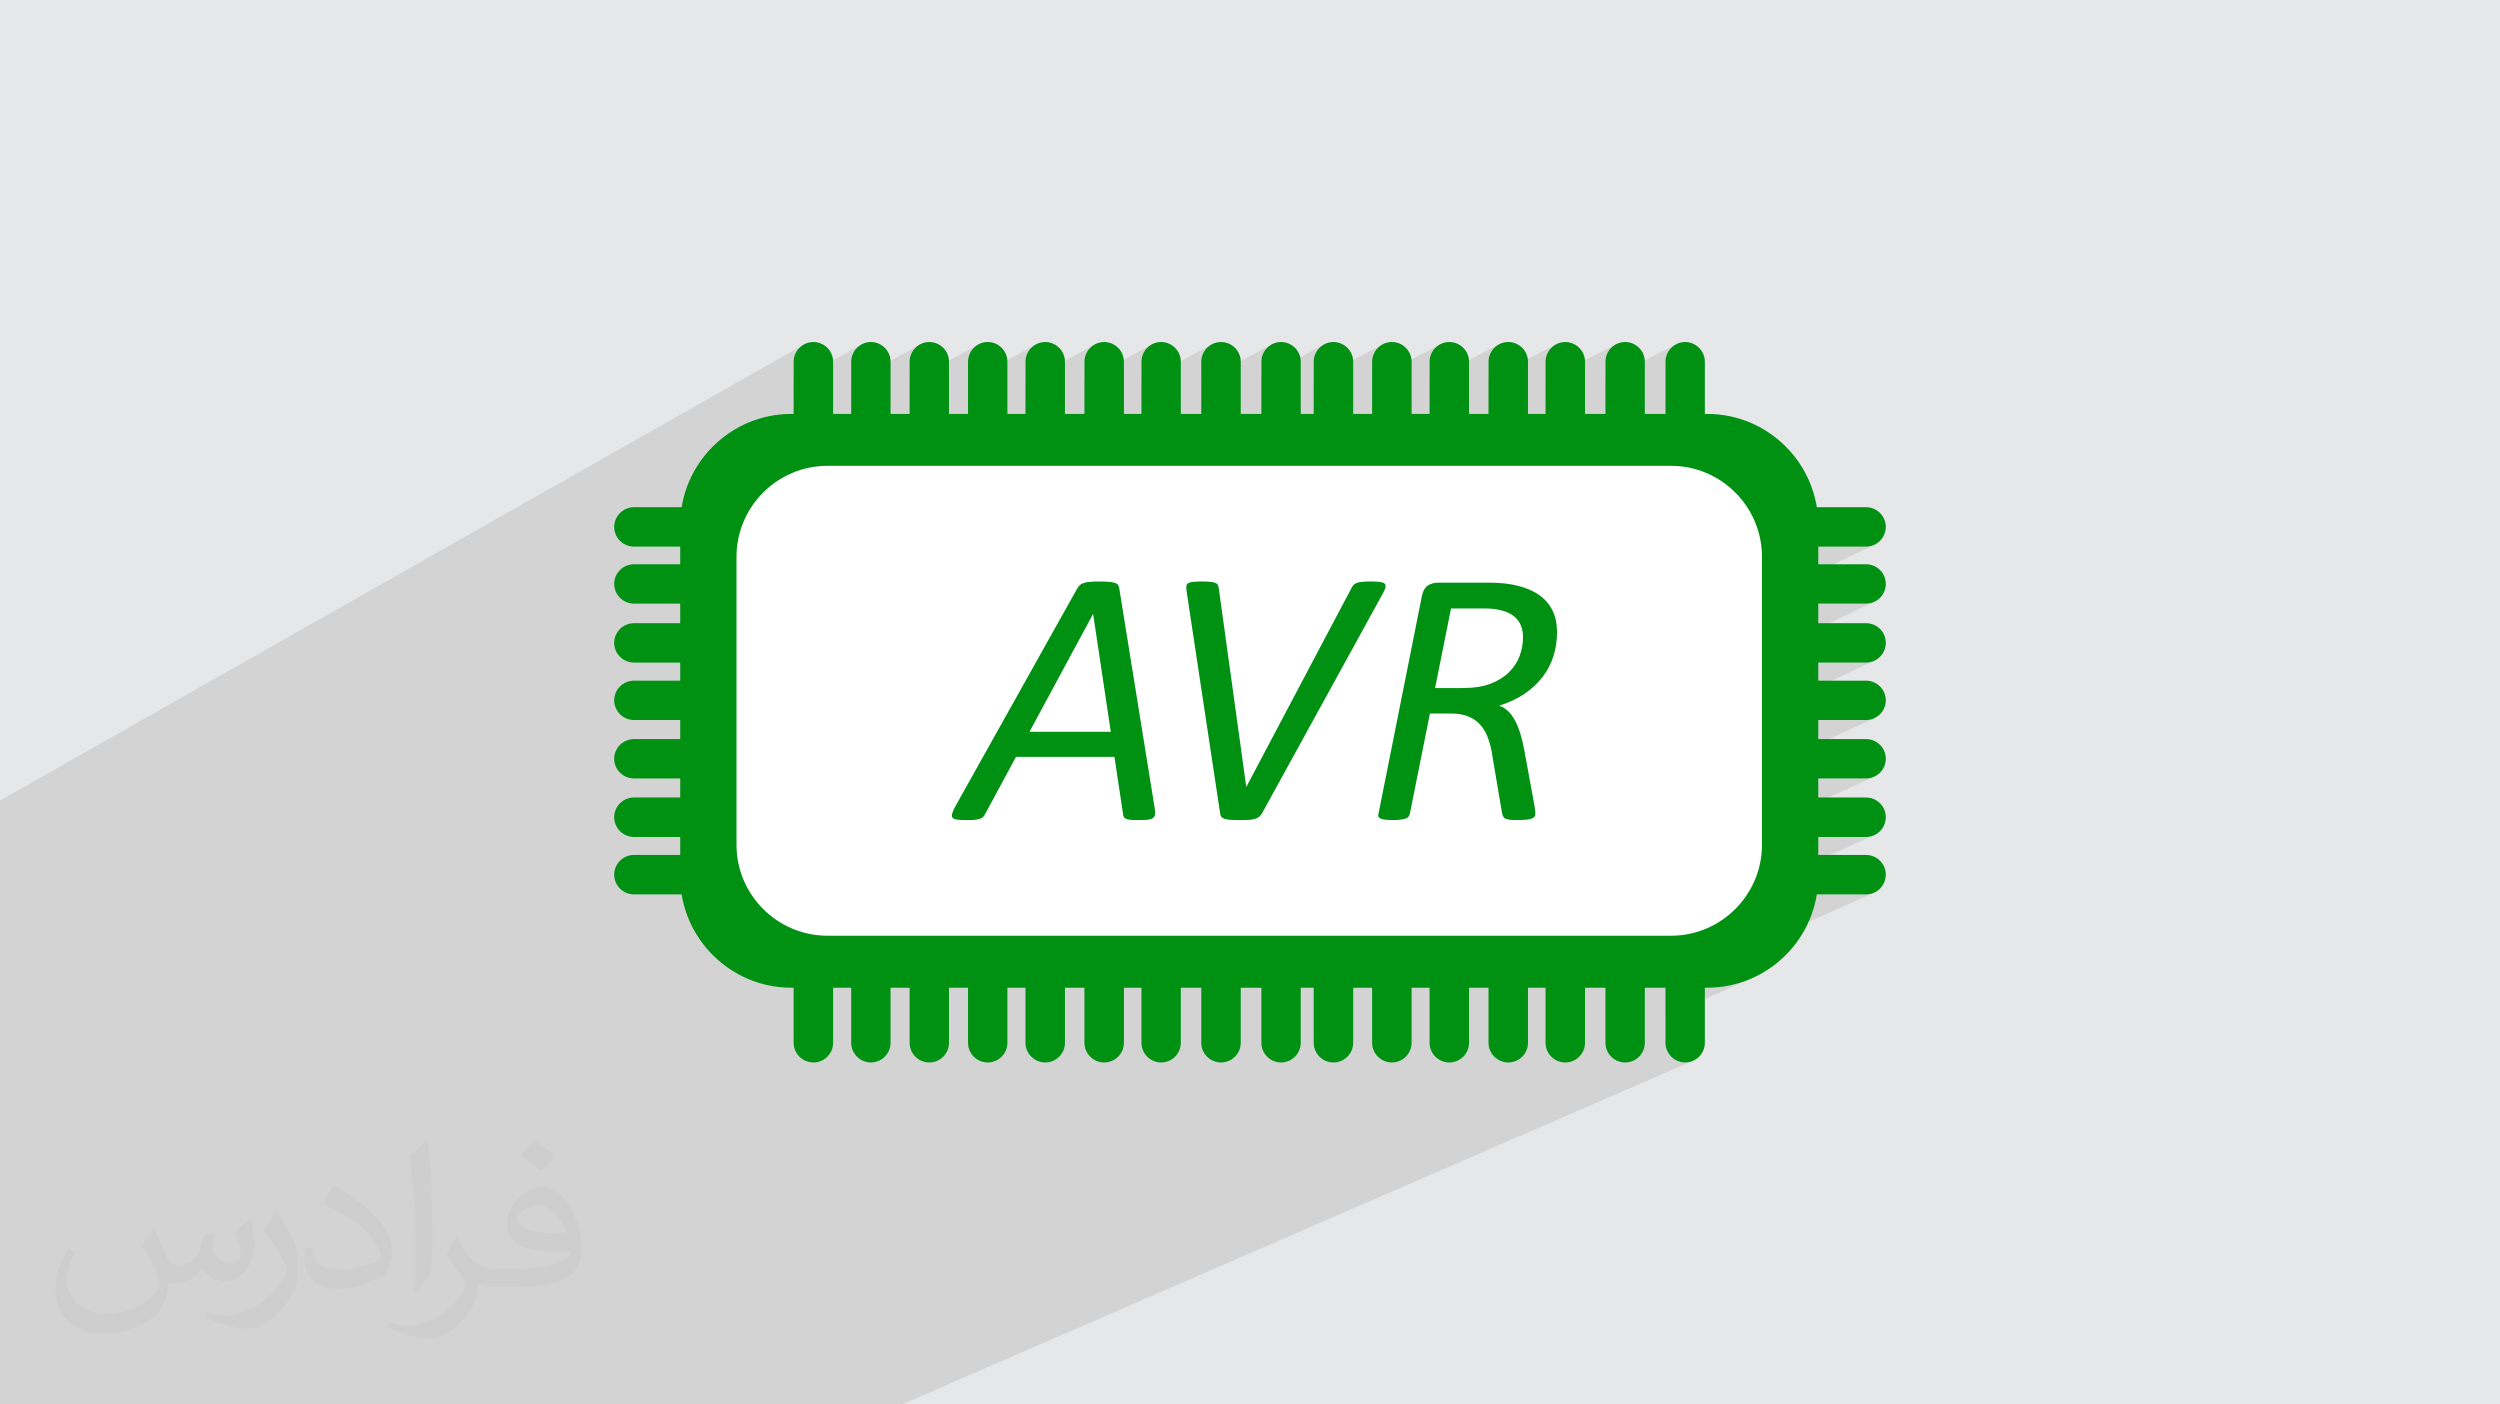 <?xml version="1.0" encoding="UTF-8"?>
<!DOCTYPE svg PUBLIC "-//W3C//DTD SVG 1.1//EN" "http://www.w3.org/Graphics/SVG/1.1/DTD/svg11.dtd">
<!-- Creator: CorelDRAW 2020 (64-Bit) -->
<svg xmlns="http://www.w3.org/2000/svg" xml:space="preserve" width="94.192mm" height="52.917mm" version="1.1" style="shape-rendering:geometricPrecision; text-rendering:geometricPrecision; image-rendering:optimizeQuality; fill-rule:evenodd; clip-rule:evenodd" viewBox="0 0 9404.92 5283.66" xmlns:xlink="http://www.w3.org/1999/xlink" xmlns:xodm="http://www.corel.com/coreldraw/odm/2003">
 <defs>
  <style type="text/css">
   <![CDATA[
    .str0 {stroke:#2B2A29;stroke-width:19.97;stroke-miterlimit:22.926}
    .fil4 {fill:#009113}
    .fil0 {fill:#E6E7E8}
    .fil3 {fill:white}
    .fil2 {fill:#373435;fill-opacity:0.031}
    .fil1 {fill:#2B2A29;fill-opacity:0.102}
   ]]>
  </style>
 </defs>
 <g id="Layer_x0020_1">
  <polygon class="fil0" points="-0,0 9404.92,0 9404.92,5283.66 -0,5283.66 "/>
  <path class="fil1" d="M3715.73 1286.66l0 0zm-337.59 3997l-192.41 0 -14 0 -15.98 0 -175.76 0 -14.3 0 -15.31 0 -0.03 0 -78.36 0 -87.9 0 -14.17 0 -24.6 0 -32.84 0 -13.61 0 -29.95 0 -21.44 0 -66.04 0 -8.92 0 -5.32 0 -17.05 0 -59.57 0 -23.86 0 -43.55 0 -39.22 0 -12.88 0 -1.46 0 -10.68 0 -10.5 0 -57.12 0 -11.14 0 -2.44 0 -12.84 0 -1 0 -75.87 0 -5.05 0 -12.69 0 -1.94 0 -16.51 0 -79.08 0 -0.48 0 -69.38 0 -14.48 0 -9.27 0 -27.22 0 -77.77 0 -0.17 0 -7.36 0 -6.2 0 -63.84 0 -14.57 0 -0.58 0 -3.9 0 -4.65 0 -92.27 0 -22.83 0 -67.19 0 -1.85 0 -12.79 0 -8.85 0 -83.3 0 -15.2 0 -10.95 0 -2.58 0 -60.29 0 -2.14 0 -12.8 0 -8.41 0 -9.03 0 -54.89 0 -52.35 0 -38.16 0 -24.72 0 -14.8 0 -10.2 0 -62.33 0 -24.51 0 -13.5 0 -5.3 0 -2.12 0 -1.69 0 -17.17 0 -25.01 0 -13.25 0 -7.87 0 -15.03 0 -3.33 0 -10.62 0 -11.42 0 -50.67 0 -33.79 0 -54.78 0 -21.17 0 -15.1 0 -9.7 0 -57.57 0 -18.71 0 -13.44 0 -0.89 0 -25.54 0 -3.27 0 -11.86 0 -14.01 0 -26.14 0 -4.75 0 -15.03 0 -8.71 0 -0.06 0 -56.19 0 -28.22 0 -58.46 0 -30.81 0 -15.11 0 -11.04 0 -24.34 0 -17.66 0 -7.92 0 -5.47 0 -16.31 0 -64.2 0 -14.04 0 -11.82 0 -6.37 0 -1.77 0 -27.09 0 -3.53 0 -2.51 0 -13.15 0 -0.04 0 -4.91 0 -25.59 0 -0.87 0 -74.31 0 -9.93 0 -6.18 0 -0.36 0 -1.51 0 -29.23 0 0 -14.73 0 -15.36 0 -6.22 0 -0.15 0 -0.34 0 -9.21 0 -0.02 0 -11.32 0 -3.45 0 -6.4 0 -10.43 0 -5.03 0 -0.31 0 -8.63 0 -16.63 0 -5.13 0 -0.03 0 -0.01 0 -4.79 0 -13.63 0 -41.39 0 -13.21 0 -37.7 0 -24.76 0 -34.73 0 -21.6 0 -56.74 0 -1.33 0 -6.59 0 -16.12 0 -6.82 0 -29.85 0 -6.98 0 -3.44 0 -2.98 0 -1.62 0 -15.95 0 -12.91 0 -12.78 0 -16.1 0 -12.35 0 -0.72 0 -5.34 0 -0.37 0 -1.45 0 -4.97 0 -2.13 0 -45.32 0 -12.02 0 -7.96 0 -21.54 0 -4.93 0 -2.4 0 -61.57 0 -10.79 0 -9.88 0 -1.04 0 -7.36 0 -1.96 0 -5.7 0 -8.15 0 -11.62 0 -10.49 0 -6.49 0 -5.35 0 -15.45 0 -4.88 0 -8.15 0 -0.21 0 -3.63 0 -5.5 0 -5.96 0 -1.52 0 -0.55 0 -7.23 0 -34.08 0 -2.87 0 -1.71 0 -39.83 0 -0.23 0 -7.39 0 -0.5 0 -1.43 0 -3.53 0 -4.71 0 -7.57 0 -13.71 0 -15.73 0 -1.92 0 -14.12 0 -6.89 0 -1.07 0 -11.18 0 -6.68 0 -1.66 0 -4.5 0 -1.69 0 -6.14 0 -3.42 0 -33.61 0 -7.38 0 -29.29 0 -7.87 0 -8.16 0 -7.49 0 -4.65 0 -32.49 0 -41.1 0 -2.75 0 -1.99 0 -3.29 0 -5.24 0 -4.48 0 -13.28 0 -23.97 0 -16.73 0 -31.28 0 -2.73 0 -5.43 0 -5.45 0 -12.4 0 -25.04 0 -48.19 0 -0.03 0 -4.03 0 -3.3 0 -1.06 0 -0.33 0 -23.13 0 -9.81 0 -30.58 0 -31.75 0 -3.71 0 -0.73 0 -4.01 0 -13.56 0 -20 0 -56.66 0 -4.31 0 -4.58 0 -1.33 0 -0.84 0 -1.93 0 -15.94 0 -19.9 0 -20.33 0 -27 0 -14.16 0 -0.1 0 -2.4 0 -1.36 0 -5 0 -8.61 0 -22.94 0 -45.32 0 -9.14 0 -12.69 0 -1.58 0 -1.86 0 -5.53 0 -7.04 0 -23.58 0 -16.43 0 -5.86 0 -32.35 0 -12.71 0 -0.21 0 -0.56 0 -4.35 0 -4.26 0 -9.96 0 -18.85 0 -69.16 0 -1.24 0 -1.57 0 -3.5 0 -33.29 0 -0.11 0 -63.81 0 -7.83 0 -38.52 0 -71.5 0 -38.62 3018.51 -1712.21 -11.02 9.07 -9.11 10.98 -6.87 12.57 -4.34 13.87 -1.52 14.86 0 79.09 249.29 -140.44 -10.97 9.07 -9.07 10.98 -6.86 12.57 -4.33 13.87 -1.52 14.86 0 79.91 252.51 -141.26 -10.98 9.07 -9.07 10.98 -6.86 12.57 -4.33 13.87 -1.52 14.86 0 78.94 252.52 -140.29 -10.97 9.07 -9.08 10.98 -6.86 12.57 -4.33 13.87 -1.52 14.86 0 76.05 249 -137.4 -11.02 9.07 -9.11 10.98 -6.87 12.57 -4.34 13.87 -1.52 14.86 0 78.14 254.52 -139.49 -10.98 9.07 -9.07 10.98 -6.86 12.57 -4.33 13.87 -1.52 14.86 0 73.25 259.84 -141.46 -12.58 6.86 -10.97 9.07 -9.08 10.98 -6.86 12.57 -4.33 13.87 -1.52 14.86 0 78.05 270.52 -146.26 -12.65 6.86 -11.02 9.07 -9.11 10.98 -6.87 12.57 -4.34 13.87 -1.52 14.86 0 77.49 271.35 -145.7 -12.58 6.86 -10.94 9.07 -9.03 10.98 -6.81 12.57 -4.3 13.87 -1.5 14.86 0 61.05 242.15 -129.25 -12.57 6.86 -10.98 9.07 -9.07 10.98 -6.86 12.57 -4.33 13.87 -1.52 14.86 0 72.45 265.27 -140.66 -12.65 6.86 -11.02 9.07 -9.11 10.98 -6.87 12.57 -4.34 13.87 -1.52 14.86 0 69.63 261.63 -137.84 -12.65 6.86 -11.02 9.07 -9.11 10.98 -6.87 12.57 -4.34 13.87 -1.52 14.86 0 71.67 267.27 -139.88 -12.65 6.86 -11.02 9.07 -9.1 10.98 -6.88 12.57 -4.34 13.87 -1.52 14.86 0 66.96 259.89 -135.17 -12.57 6.86 -10.97 9.07 -9.08 10.98 -6.86 12.57 -4.33 13.87 -1.52 14.86 0 71.57 270.55 -139.78 -12.58 6.86 -10.95 9.07 -9.03 10.98 -6.81 12.57 -4.3 13.87 -1.5 14.86 0 70.95 271.13 -139.16 -12.58 6.86 -10.97 9.07 -9.08 10.98 -6.86 12.57 -4.33 13.87 -1.52 14.86 0 237.86 1.52 14.85 4.33 13.87 6.86 12.57 9.08 10.97 10.97 9.07 12.58 6.86 13.86 4.33 14.86 1.52 14.85 -1.52 13.86 -4.33 -1180.29 592.02 -26.81 48.77 214.86 -107.55 4.34 -2.11 4.43 -1.8 4.51 -1.49 4.61 -1.16 4.71 -0.84 4.82 -0.5 4.92 -0.17 193.58 0 7.87 0.05 7.74 0.14 7.62 0.24 7.5 0.33 7.37 0.44 7.25 0.53 7.13 0.62 7 0.73 6.88 0.83 6.76 0.92 6.64 1.03 6.51 1.12 6.39 1.23 6.27 1.33 6.15 1.43 6.02 1.53 11.56 3.21 11.13 3.58 10.68 3.94 10.23 4.31 9.76 4.67 9.28 5.02 8.78 5.37 8.27 5.72 7.89 6.07 7.37 6.44 6.84 6.8 6.33 7.15 5.82 7.49 5.31 7.82 4.81 8.14 4.32 8.45 3.81 8.89 3.29 9.17 2.77 9.45 2.27 9.74 1.75 10.04 0.85 7.1 897.72 -438.96 -12.65 6.86 -11.02 9.08 -9.11 10.97 -6.87 12.58 -4.34 13.86 -1.52 14.86 1.52 14.86 4.34 13.86 6.87 12.58 9.11 10.97 11.02 9.08 12.65 6.86 13.97 4.33 15 1.52 237.46 0 14.85 -1.52 13.87 -4.33 -338.61 162.87 3.81 12.18 6.87 12.57 9.11 10.97 11.02 9.08 12.65 6.86 13.97 4.33 15 1.52 237.46 0 14.85 -1.52 13.87 -4.33 -339.86 161.4 0.72 7.01 4.34 13.87 6.87 12.57 9.11 10.97 11.02 9.07 12.65 6.86 13.97 4.33 15 1.52 237.46 0 14.85 -1.52 13.87 -4.33 -339.52 159.1 0.38 3.69 4.34 13.87 6.87 12.57 9.11 10.98 11.02 9.07 12.65 6.86 13.97 4.33 15 1.52 237.46 0 14.85 -1.52 13.87 -4.33 -340.08 157.27 0.94 9.16 4.34 13.87 6.87 12.57 9.11 10.97 11.02 9.07 12.65 6.86 13.97 4.33 15 1.52 237.46 0 14.85 -1.52 13.87 -4.33 -340.27 155.24 1.14 11.26 4.34 13.98 6.87 12.65 9.11 11.02 11.02 9.1 12.65 6.88 13.97 4.34 15 1.52 237.46 0 14.85 -1.52 13.87 -4.34 -340.1 153.04 0.96 9.5 4.34 13.96 6.87 12.65 9.11 11.02 11.02 9.11 12.65 6.87 13.97 4.34 15 1.52 237.46 0 14.85 -1.52 13.87 -4.34 -783.53 347.76 0 9.06 157.36 0 21.42 -0.55 21.14 -1.62 20.85 -2.67 20.51 -3.69 20.16 -4.68 19.78 -5.65 19.37 -6.59 18.94 -7.5 -319.53 140.74 0 99.43 1.52 14.85 4.33 13.87 6.86 12.57 9.08 10.97 10.97 9.07 12.58 6.86 13.86 4.33 14.86 1.52 14.85 -1.52 13.86 -4.33 -2976.16 1292.51 -13.93 0zm3716.18 -2648.98l0 0zm0 -216.13l0 0zm0 -221.74l0 0zm0 -214.56l0 0zm0 1308.08l0 0zm0 -435.87l0 0zm0 219.71l0 0zm-980.59 -1787.5l0 0zm225.79 0l0 0zm-2843.55 0l0 0zm1740.35 0l0 0zm-1082.68 0l0 0zm1734.71 0l0 0zm-435.89 0l0 0zm-436.31 0l0 0zm-422.6 0l0 0zm1080.66 0l0 0zm-854.9 0l0 0zm-451.18 0l0 0zm-1308.03 0l0 0zm872.17 0l0 0zm-656.07 0l0 0z"/>
  <path class="fil2" d="M578.49 4627.69c17.95,27.21 29.6,53.36 40.96,82.43 8.45,16.91 12.93,48.09 52.57,48.09 11.61,0 28.28,-3.42 43.06,-11.61 16.63,-8.73 29.32,-21.94 35.94,-42l15.85 -53.36 38.57 -19.02 2.64 2.64c-5.27,20.09 -6.59,39.36 -6.59,54.43 0,44.63 38.57,61.56 69.22,61.56 17.95,0 34.09,-8.73 34.09,-25.11 0,-21.13 -8.98,-57.06 -20.62,-89.29 17.95,-17.95 35.94,-35.94 56.53,-50.47l3.17 1.6c8.98,38.04 14,75.56 14,100.66 0,24.57 -10.83,51.79 -19.81,69.49 -18.49,34.87 -51.25,62.62 -90.87,62.62 -30.1,0 -63.65,-15.07 -86.66,-43.06l-1.32 0c-21.66,26.96 -55.22,51.25 -108.86,51.25l-16.63 0c-2.64,35.41 -10.29,60.49 -21.94,82.95 -31.95,62.34 -126.81,106.47 -216.1,106.47 -124.17,0 -186.51,-71.59 -186.51,-166.96 0,-58.91 19.27,-113.6 48.88,-152.42l24.29 10.04c-18.49,35.41 -30.91,68.68 -30.91,101.45 0,89.29 72.66,131.83 156.4,131.83 77.68,0 173.83,-49.41 191.28,-106.72 -6.59,-62.62 -30.1,-91.93 -66.04,-148.99 10.83,-19.02 24.83,-38.04 42.28,-58.38l3.17 0 0 0 0 0 -0.02 -0.09zm1432.13 -336.04c26.15,16.39 51.79,35.66 76.87,57.85 -14,19.81 -31.45,37.79 -53.11,53.64 -25.11,-20.34 -50.19,-37.79 -75.84,-56.27 17.42,-19.55 34.62,-38.29 52.04,-55.22l0 0 0 0 0 0 0 0 0 0 0.03 0zm13.47 244.11c-42.28,0 -76.87,27.75 -76.87,48.34 0,44.13 84.53,57.85 185.72,57.31 -12.68,-51.79 -57.06,-105.68 -108.86,-105.68l0.01 0.03zm-94.86 236.19c54.96,0 103.04,-1.6 139.74,-10.83 40.96,-10.29 75.56,-30.91 75.56,-45.17 0,-3.7 0,-8.19 -1.32,-11.89 -22.98,2.11 -49.41,2.11 -72.38,2.11 -74.49,0 -131.55,-16.91 -154.02,-58.66 -5.55,-11.61 -9.51,-24.57 -9.51,-39.36 0,-40.43 17.42,-79.79 48.09,-107 25.61,-22.45 53.89,-36.44 82.67,-36.44 52.04,0 93.51,41.75 122.57,107.54 15.85,35.94 26.68,77.4 26.68,129.72 0,34.87 -9.51,64.19 -31.17,85.85 -40.43,39.11 -114.92,53.89 -229.04,53.89l-51.79 0 0 0 -13.47 0c-28.28,0 -48.62,-5.02 -64.72,-17.42l-2.64 0c0.79,6.59 1.32,12.93 1.32,19.02 0,25.61 -8.45,58.38 -25.61,84.53 -50.72,75.3 -105.68,108.04 -153.24,108.04 -48.09,0 -107,-18.49 -160.11,-42.54l9.51 -18.49c17.17,7.13 40.96,11.89 73.7,11.89 85.85,0 198.66,-82.43 212.66,-163 -3.17,-6.59 -8.98,-15.32 -17.17,-24.57 -25.11,-29.85 -40.96,-54.68 -55.75,-80.83 12.68,-25.11 24.29,-45.17 35.13,-63.4l4.49 -0.53c36.72,74.77 69.99,117.55 144.23,117.55l11.61 0 0 0 53.89 0 0 0 0 0 0 0 0 0 0 0 0.09 0.01zm-371.98 79c6.34,-34.34 6.87,-72.91 6.87,-108.86l0 -53.36c0,-99.6 -12.68,-244.36 -22.98,-338.68 17.95,-19.27 43.06,-42 62.87,-57.31l5.81 1.6c13.47,118.62 16.63,256 16.63,383.06 0,33.3 -1.32,65.79 -4.49,89.55 -1.85,30.1 -19.27,52.83 -56.53,87.7l-8.19 -3.7zm-382.8 -157.19c1.85,46.77 24.83,83.49 105.15,83.49 49.93,0 92.19,-12.93 138.96,-35.13 8.45,-3.7 12.93,-8.73 12.93,-12.93 0,-29.32 -22.45,-68.15 -60.23,-103.55 -36.72,-33.3 -85.34,-62.62 -130.76,-82.18 -15.6,-6.59 -20.62,-13.47 -20.62,-20.09 0,-13.47 17.95,-41.75 32.77,-62.09l5.02 -0.53c52.04,27.21 110.17,67.64 153.24,112.53 39.11,41.47 63.4,83.49 63.4,129.19 0,33.81 -10.29,65.51 -26.96,95.11 -57.06,28.79 -117.83,50.72 -178.06,50.72 -73.17,0 -123.1,-34.34 -123.1,-114.92 0,-8.73 0,-22.19 3.17,-39.64l25.11 0 0 0 0 0 0 0 0 0 0 0 -0.02 0zm-132.37 -132.9l45.45 73.45c16.63,27.21 32.23,56.81 32.23,103.55l0 59.7c0,48.34 -30.91,100.13 -80.83,151.38 -39.11,34.62 -73.7,49.41 -105.68,49.41 -47.55,0 -101.98,-14.79 -164.85,-41.75l7.13 -18.49c19.81,5.27 42.79,9.77 71.06,9.77 90.36,-0.53 182.8,-66.57 225.08,-147.15 5.02,-9.26 6.87,-17.95 6.87,-24.04 0,-9.26 -5.02,-19.55 -8.98,-28.79 -22.98,-43.31 -48.62,-82.95 -76.87,-119.68 14.79,-23.25 29.6,-45.7 45.7,-67.9l3.7 0.53 0 0 0 0 0 0 0 0 0 0 -0.02 0.01z"/>
  <g id="_2931221140704">
   <polygon class="fil3 str0" points="2773.18,3455.29 3208.84,3654.58 5976.42,3611.58 6416.73,3607.18 6641.29,3479.49 6738.28,3349.96 6720.54,1898.8 6540.01,1678.64 6130.53,1617 2801.82,1705.06 2735.77,1841.55 2665.39,2136.46 "/>
   <g>
    <path class="fil4" d="M4942.12 3922.96l0 -237.86c0,-40.66 33.4,-74.06 74.05,-74.06l0 0c41.05,0 74.46,33.4 74.46,74.06l0 237.86c0,40.65 -33.4,74.04 -74.46,74.04l0 0c-40.65,0 -74.05,-33.4 -74.05,-74.04z"/>
    <path class="fil4" d="M5161.88 3922.96l0 -237.86c0,-40.66 33.41,-74.06 74.46,-74.06l0 0c40.66,0 74.06,33.4 74.06,74.06l0 237.86c0,40.65 -33.4,74.04 -74.06,74.04l0 0c-41.05,0 -74.46,-33.4 -74.46,-74.04z"/>
    <path class="fil4" d="M5378 3922.96l0 -237.86c0,-40.66 33.4,-74.06 74.48,-74.06l0 0c40.65,0 74.04,33.4 74.04,74.06l0 237.86c0,40.65 -33.41,74.04 -74.04,74.04l0 0c-41.08,0 -74.48,-33.4 -74.48,-74.04z"/>
    <path class="fil4" d="M5599.75 3922.96l0 -237.86c0,-40.66 33.41,-74.06 74.48,-74.06l0 0c40.65,0 74.04,33.4 74.04,74.06l0 237.86c0,40.65 -33.4,74.04 -74.04,74.04l0 0c-41.07,0 -74.48,-33.4 -74.48,-74.04z"/>
    <path class="fil4" d="M5814.31 3922.96l0 -237.86c0,-40.66 33.4,-74.06 74.06,-74.06l0 0c41.04,0 74.46,33.4 74.46,74.06l0 237.86c0,40.65 -33.41,74.04 -74.46,74.04l0 0c-40.66,0 -74.06,-33.4 -74.06,-74.04z"/>
    <path class="fil4" d="M6039.69 3922.96l0 -237.86c0,-40.66 33.01,-74.06 74.06,-74.06l0 0c40.65,0 74.04,33.4 74.04,74.06l0 237.86c0,40.65 -33.41,74.04 -74.04,74.04l0 0c-41.08,0 -74.06,-33.4 -74.06,-74.04z"/>
    <path class="fil4" d="M6265.47 3922.96l0 -237.86c0,-40.66 33.41,-74.06 74.06,-74.06l0 0c40.65,0 74.04,33.4 74.04,74.06l0 237.86c0,40.65 -33.41,74.04 -74.04,74.04l0 0c-40.65,0 -74.06,-33.4 -74.06,-74.04z"/>
    <path class="fil4" d="M3421.94 3922.96l0 -237.86c0,-40.66 33.4,-74.06 74.05,-74.06l0 0c41.05,0 74.06,33.4 74.06,74.06l0 237.86c0,40.65 -33.01,74.04 -74.06,74.04l0 0c-40.65,0 -74.05,-33.4 -74.05,-74.04z"/>
    <path class="fil4" d="M3641.7 3922.96l0 -237.86c0,-40.66 33.41,-74.06 74.04,-74.06l0 0c41.05,0 74.06,33.4 74.06,74.06l0 237.86c0,40.65 -33.01,74.04 -74.06,74.04l0 0c-40.65,0 -74.04,-33.4 -74.04,-74.04z"/>
    <path class="fil4" d="M3857.84 3922.96l0 -237.86c0,-40.66 33.41,-74.06 74.46,-74.06l0 0c40.66,0 74.06,33.4 74.06,74.06l0 237.86c0,40.65 -33.4,74.04 -74.06,74.04l0 0c-41.04,0 -74.46,-33.4 -74.46,-74.04z"/>
    <path class="fil4" d="M4079.6 3922.96l0 -237.86c0,-40.66 33.4,-74.06 74.05,-74.06l0 0c41.05,0 74.47,33.4 74.47,74.06l0 237.86c0,40.65 -33.41,74.04 -74.47,74.04l0 0c-40.65,0 -74.05,-33.4 -74.05,-74.04z"/>
    <path class="fil4" d="M4294.1 3922.96l0 -237.86c0,-40.66 33.41,-74.06 74.06,-74.06l0 0c40.65,0 74.04,33.4 74.04,74.06l0 237.86c0,40.65 -33.4,74.04 -74.04,74.04l0 0c-40.65,0 -74.06,-33.4 -74.06,-74.04z"/>
    <path class="fil4" d="M4519.11 3922.96l0 -237.86c0,-40.66 33.41,-74.06 74.46,-74.06l0 0c40.66,0 74.06,33.4 74.06,74.06l0 237.86c0,40.65 -33.4,74.04 -74.06,74.04l0 0c-41.04,0 -74.46,-33.4 -74.46,-74.04z"/>
    <path class="fil4" d="M4745.3 3922.96l0 -237.86c0,-40.66 33.01,-74.06 74.04,-74.06l0 0c40.65,0 74.06,33.4 74.06,74.06l0 237.86c0,40.65 -33.41,74.04 -74.06,74.04l0 0c-41.05,0 -74.04,-33.4 -74.04,-74.04z"/>
    <path class="fil4" d="M2985.65 3922.96l0 -237.86c0,-40.66 33.4,-74.06 74.48,-74.06l0 0c40.65,0 74.05,33.4 74.05,74.06l0 237.86c0,40.65 -33.4,74.04 -74.05,74.04l0 0c-41.05,0 -74.48,-33.4 -74.48,-74.04z"/>
    <path class="fil4" d="M3202.19 3922.96l0 -237.86c0,-40.66 33.4,-74.06 74.04,-74.06l0 0c40.65,0 74.05,33.4 74.05,74.06l0 237.86c0,40.65 -33.4,74.04 -74.05,74.04l0 0c-40.66,0 -74.04,-33.4 -74.04,-74.04z"/>
   </g>
   <path class="fil4" d="M2622.53 2928.5l-237.46 0c-41.08,0 -74.48,-33.4 -74.48,-74.04l0 0c0,-40.65 33.4,-74.06 74.48,-74.06l237.46 0c40.65,0 74.04,33.41 74.04,74.06l0 0c0,40.65 -33.4,74.04 -74.04,74.04z"/>
   <path class="fil4" d="M2622.53 2708.73l-237.46 0c-41.08,0 -74.48,-33.4 -74.48,-74.05l0 0c0,-40.66 33.4,-74.04 74.48,-74.04l237.46 0c40.65,0 74.04,33.4 74.04,74.04l0 0c0,40.65 -33.4,74.05 -74.04,74.05z"/>
   <path class="fil4" d="M2622.53 2492.59l-237.46 0c-41.08,0 -74.48,-33.4 -74.48,-74.04l0 0c0,-41.05 33.4,-74.05 74.48,-74.05l237.46 0c40.65,0 74.04,33 74.04,74.05l0 0c0,40.66 -33.4,74.04 -74.04,74.04z"/>
   <path class="fil4" d="M2622.53 2270.84l-237.46 0c-41.08,0 -74.48,-33.41 -74.48,-74.04l0 0c0,-41.05 33.4,-74.06 74.48,-74.06l237.46 0c40.65,0 74.04,33.01 74.04,74.06l0 0c0,40.65 -33.4,74.04 -74.04,74.04z"/>
   <path class="fil4" d="M2622.53 2056.31l-237.46 0c-41.08,0 -74.48,-33.41 -74.48,-74.06l0 0c0,-40.65 33.4,-74.06 74.48,-74.06l237.46 0c40.65,0 74.04,33.41 74.04,74.06l0 0c0,40.65 -33.4,74.06 -74.04,74.06z"/>
   <path class="fil4" d="M2622.53 3364.79l-237.46 0c-41.08,0 -74.48,-33.41 -74.48,-74.46l0 0c0,-40.66 33.4,-74.06 74.48,-74.06l237.46 0c40.65,0 74.04,33.4 74.04,74.06l0 0c0,41.04 -33.4,74.46 -74.04,74.46z"/>
   <path class="fil4" d="M2622.53 3148.64l-237.46 0c-41.08,0 -74.48,-33.41 -74.48,-74.48l0 0c0,-40.65 33.4,-74.04 74.48,-74.04l237.46 0c40.65,0 74.04,33.4 74.04,74.04l0 0c0,41.05 -33.4,74.48 -74.04,74.48z"/>
   <path class="fil4" d="M2976.37 1557.23l3446.46 0c229.81,0 417.37,187.58 417.37,417.37l0 1323.78c0,229.41 -187.56,417.37 -417.37,417.37l-3446.46 0c-229.41,0 -417.37,-187.96 -417.37,-417.37l0 -1323.78c0,-229.81 187.96,-417.37 417.37,-417.37zm136.43 195.2l3173.94 0c187.96,0 341.7,153.75 341.7,342.12l0 1083.87c0,187.96 -153.75,341.7 -341.7,341.7l-3173.94 0c-188.37,0 -342.12,-153.75 -342.12,-341.7l0 -1083.87c0,-188.37 153.75,-342.12 342.12,-342.12z"/>
   <path class="fil4" d="M4343.8 3039.19c1.62,10.04 2.02,18.11 1.2,24.54 -0.82,6.04 -3.23,10.47 -7.65,13.7 -4.41,3.23 -11.27,5.23 -20.13,6.43 -9.28,0.8 -21.74,1.2 -37.02,1.2 -10.05,0 -18.93,0 -26.56,-0.8 -7.25,-0.82 -12.48,-2.02 -16.51,-3.62 -4.04,-1.62 -6.86,-3.61 -8.47,-6.43 -2.01,-2.81 -3.23,-6.04 -3.61,-10.47l-32.59 -216.54 -370.29 0 -115.92 214.54c-2.01,4.83 -4.84,8.46 -7.64,11.27 -2.81,2.8 -7.25,5.63 -12.49,7.24 -5.23,2.02 -12.48,3.23 -20.52,4.04 -8.86,0.8 -19.31,0.8 -31.79,0.8 -13.7,0 -24.55,-0.39 -32.62,-1.62 -8.04,-1.19 -14.07,-3.23 -16.89,-6.43 -3.23,-3.23 -4.42,-8.04 -2.84,-14.07 1.62,-6.44 4.84,-14.5 9.66,-24.55l462.05 -825.9c3.61,-5.24 6.85,-9.28 10.47,-12.48 3.61,-3.23 8.46,-5.63 14.49,-7.25 6.06,-2.02 13.28,-3.23 22.94,-4.04 8.86,-0.82 20.13,-1.2 33.4,-1.2 15.29,0 27.38,0.4 36.63,1.2 9.66,0.82 16.9,2.02 22.54,4.04 6.03,1.62 10.04,4.41 12.48,7.64 2.01,3.62 3.61,7.65 4.41,12.48l133.23 826.29 -0.02 0 0.07 0zm-231.43 -729.32l-0.4 0 -239.07 443.13 305.89 0 -66.41 -443.13 -0.01 0zm635.11 750.21c-3.23,5.24 -6.86,9.66 -10.47,12.48 -3.62,3.23 -8.46,6.04 -14.5,7.65 -6.05,2.01 -13.27,3.23 -22.54,4.04 -9.28,0.8 -20.94,0.8 -34.6,0.8 -14.5,0 -26.56,0 -36.24,-0.8 -9.66,-0.82 -16.9,-2.02 -22.54,-4.04 -5.63,-1.62 -9.66,-4.42 -12.08,-7.65 -2.41,-3.61 -4.04,-8.04 -4.42,-12.88l-125.58 -831.51c-1.2,-8.46 -2.01,-15.71 -1.62,-21.34 0.4,-5.24 2.02,-9.66 6.04,-12.46 3.61,-2.44 10.04,-4.42 18.11,-5.24 7.64,-0.81 18.93,-1.61 33.01,-1.61 13.69,0 24.54,0.39 32.58,1.19 8.04,0.82 14.5,2.02 18.93,4.04 4.84,1.62 8.05,4.04 9.66,7.25 1.62,3.23 2.81,7.25 3.62,11.66l103.44 747.83 0.8 0 395.65 -748.21c2.41,-4.83 5.23,-8.46 8.04,-11.66 3.23,-2.81 7.25,-5.23 12.06,-6.85 5.24,-2.02 12.09,-3.23 20.53,-4.04 8.46,-0.82 19.7,-1.2 33,-1.2 14.52,0 25.37,0.82 33.83,2.02 8.46,0.82 13.7,3.23 17.3,6.43 2.8,3.23 4.03,8.04 2.41,14.09 -1.2,6.43 -4.84,14.08 -10.47,24.15l-454 825.9 -0.05 0 0.09 -0.04zm1110.05 -682.19c0,31.39 -4.41,61.58 -13.27,89.74 -8.86,28.59 -22.54,54.73 -40.66,78.47 -18.11,23.75 -40.65,45.07 -68.03,63.58 -27.35,18.51 -59.14,33.41 -95.4,45.07 24.16,8.47 43.87,26.98 58.76,55.15 15.29,27.78 26.56,64.38 35.03,110.29l36.22 196.81c1.61,8.86 3.22,16.9 4.03,24.54 1.2,7.25 1.62,14.08 1.62,20.13 0,4.02 -0.82,7.65 -3.23,10.87 -2.43,2.8 -6.05,5.23 -11.27,7.24 -4.83,1.62 -11.66,2.81 -20.52,4.04 -9.27,0.82 -20.13,1.2 -33.01,1.2 -11.66,0 -21.34,-0.4 -28.59,-1.2 -7.65,-1.2 -12.88,-2.83 -16.9,-4.84 -4.04,-2.41 -6.43,-5.23 -8.04,-8.86 -2.02,-3.22 -2.83,-8.04 -4.04,-14.07l-35.42 -208.89c-3.22,-24.17 -8.46,-46.29 -15.29,-66.02 -6.43,-19.71 -15.71,-36.62 -27.77,-51.12 -12.06,-14.5 -26.98,-25.76 -45.49,-33.82 -18.51,-8.05 -41.45,-12.07 -68,-12.07l-78.9 0 -76.06 379.53c-0.82,3.23 -2.44,6.05 -4.84,8.86 -2.01,2.81 -6.03,4.84 -10.86,6.85 -5.24,1.62 -11.27,2.81 -19.31,4.04 -7.65,1.2 -17.32,1.62 -28.99,1.62 -10.05,0 -19.31,-0.4 -26.96,-1.2 -7.24,-1.2 -13.27,-2.43 -17.71,-4.04 -4.04,-1.61 -6.86,-3.61 -8.47,-6.43 -1.61,-2.83 -2.01,-6.05 -0.8,-9.66l164.22 -823.87c4.04,-17.71 11.27,-30.17 22.15,-37.42 11.26,-6.85 23.34,-10.47 36.62,-10.47l193.58 0c42.28,0 79.28,4.04 111.09,12.48 31.39,8.05 58.34,20.13 79.69,35.84 21.75,15.69 37.82,35.42 48.7,58.35 10.86,23.35 16.11,49.52 16.11,79.29l0.02 0.02 -0.01 -0.03zm-127.99 18.11c0,-15.29 -2.81,-29.78 -8.04,-43.05 -5.63,-13.28 -14.08,-24.94 -25.76,-34.6 -11.67,-9.27 -27.38,-16.9 -46.28,-21.75 -18.93,-5.23 -41.87,-7.64 -67.61,-7.64l-123.15 0 -59.96 299.43 104.24 0c40.65,0 75.28,-5.23 104.25,-16.09 28.6,-11.27 51.93,-25.76 70.04,-43.87 18.11,-18.11 31.39,-38.64 39.83,-61.58 8.47,-22.94 12.49,-46.29 12.49,-70.83l-0.03 0 -0.03 -0.02z"/>
   <path class="fil4" d="M7020.29 2928.5l-237.46 0c-41.08,0 -74.48,-33.4 -74.48,-74.04l0 0c0,-40.65 33.4,-74.06 74.48,-74.06l237.46 0c40.65,0 74.04,33.41 74.04,74.06l0 0c0,40.65 -33.4,74.04 -74.04,74.04z"/>
   <path class="fil4" d="M7020.29 2708.73l-237.46 0c-41.08,0 -74.48,-33.4 -74.48,-74.05l0 0c0,-40.66 33.4,-74.04 74.48,-74.04l237.46 0c40.65,0 74.04,33.4 74.04,74.04l0 0c0,40.65 -33.4,74.05 -74.04,74.05z"/>
   <path class="fil4" d="M7020.29 2492.59l-237.46 0c-41.08,0 -74.48,-33.4 -74.48,-74.04l0 0c0,-41.05 33.4,-74.05 74.48,-74.05l237.46 0c40.65,0 74.04,33 74.04,74.05l0 0c0,40.66 -33.4,74.04 -74.04,74.04z"/>
   <path class="fil4" d="M7020.29 2270.84l-237.46 0c-41.08,0 -74.48,-33.41 -74.48,-74.04l0 0c0,-41.05 33.4,-74.06 74.48,-74.06l237.46 0c40.65,0 74.04,33.01 74.04,74.06l0 0c0,40.65 -33.4,74.04 -74.04,74.04z"/>
   <path class="fil4" d="M7020.29 2056.31l-237.46 0c-41.08,0 -74.48,-33.41 -74.48,-74.06l0 0c0,-40.65 33.4,-74.06 74.48,-74.06l237.46 0c40.65,0 74.04,33.41 74.04,74.06l0 0c0,40.65 -33.4,74.06 -74.04,74.06z"/>
   <path class="fil4" d="M7020.29 3364.79l-237.46 0c-41.08,0 -74.48,-33.41 -74.48,-74.46l0 0c0,-40.66 33.4,-74.06 74.48,-74.06l237.46 0c40.65,0 74.04,33.4 74.04,74.06l0 0c0,41.04 -33.4,74.46 -74.04,74.46z"/>
   <path class="fil4" d="M7020.29 3148.64l-237.46 0c-41.08,0 -74.48,-33.41 -74.48,-74.48l0 0c0,-40.65 33.4,-74.04 74.48,-74.04l237.46 0c40.65,0 74.04,33.4 74.04,74.04l0 0c0,41.05 -33.4,74.48 -74.04,74.48z"/>
   <g>
    <path class="fil4" d="M4942.12 1598.58l0 -237.86c0,-40.66 33.4,-74.06 74.05,-74.06l0 0c41.05,0 74.46,33.4 74.46,74.06l0 237.86c0,40.65 -33.4,74.04 -74.46,74.04l0 0c-40.65,0 -74.05,-33.4 -74.05,-74.04z"/>
    <path class="fil4" d="M5161.88 1598.58l0 -237.86c0,-40.66 33.41,-74.06 74.46,-74.06l0 0c40.66,0 74.06,33.4 74.06,74.06l0 237.86c0,40.65 -33.4,74.04 -74.06,74.04l0 0c-41.05,0 -74.46,-33.4 -74.46,-74.04z"/>
    <path class="fil4" d="M5378 1598.58l0 -237.86c0,-40.66 33.4,-74.06 74.48,-74.06l0 0c40.65,0 74.04,33.4 74.04,74.06l0 237.86c0,40.65 -33.41,74.04 -74.04,74.04l0 0c-41.08,0 -74.48,-33.4 -74.48,-74.04z"/>
    <path class="fil4" d="M5599.75 1598.58l0 -237.86c0,-40.66 33.41,-74.06 74.48,-74.06l0 0c40.65,0 74.04,33.4 74.04,74.06l0 237.86c0,40.65 -33.4,74.04 -74.04,74.04l0 0c-41.07,0 -74.48,-33.4 -74.48,-74.04z"/>
    <path class="fil4" d="M5814.31 1598.58l0 -237.86c0,-40.66 33.4,-74.06 74.06,-74.06l0 0c41.04,0 74.46,33.4 74.46,74.06l0 237.86c0,40.65 -33.41,74.04 -74.46,74.04l0 0c-40.66,0 -74.06,-33.4 -74.06,-74.04z"/>
    <path class="fil4" d="M6039.69 1598.58l0 -237.86c0,-40.66 33.01,-74.06 74.06,-74.06l0 0c40.65,0 74.04,33.4 74.04,74.06l0 237.86c0,40.65 -33.41,74.04 -74.04,74.04l0 0c-41.08,0 -74.06,-33.4 -74.06,-74.04z"/>
    <path class="fil4" d="M6265.47 1598.58l0 -237.86c0,-40.66 33.41,-74.06 74.06,-74.06l0 0c40.65,0 74.04,33.4 74.04,74.06l0 237.86c0,40.65 -33.41,74.04 -74.04,74.04l0 0c-40.65,0 -74.06,-33.4 -74.06,-74.04z"/>
    <path class="fil4" d="M3421.94 1598.58l0 -237.86c0,-40.66 33.4,-74.06 74.05,-74.06l0 0c41.05,0 74.06,33.4 74.06,74.06l0 237.86c0,40.65 -33.01,74.04 -74.06,74.04l0 0c-40.65,0 -74.05,-33.4 -74.05,-74.04z"/>
    <path class="fil4" d="M3641.7 1598.58l0 -237.86c0,-40.66 33.41,-74.06 74.04,-74.06l0 0c41.05,0 74.06,33.4 74.06,74.06l0 237.86c0,40.65 -33.01,74.04 -74.06,74.04l0 0c-40.65,0 -74.04,-33.4 -74.04,-74.04z"/>
    <path class="fil4" d="M3857.84 1598.58l0 -237.86c0,-40.66 33.41,-74.06 74.46,-74.06l0 0c40.66,0 74.06,33.4 74.06,74.06l0 237.86c0,40.65 -33.4,74.04 -74.06,74.04l0 0c-41.04,0 -74.46,-33.4 -74.46,-74.04z"/>
    <path class="fil4" d="M4079.6 1598.58l0 -237.86c0,-40.66 33.4,-74.06 74.05,-74.06l0 0c41.05,0 74.47,33.4 74.47,74.06l0 237.86c0,40.65 -33.41,74.04 -74.47,74.04l0 0c-40.65,0 -74.05,-33.4 -74.05,-74.04z"/>
    <path class="fil4" d="M4294.1 1598.58l0 -237.86c0,-40.66 33.41,-74.06 74.06,-74.06l0 0c40.65,0 74.04,33.4 74.04,74.06l0 237.86c0,40.65 -33.4,74.04 -74.04,74.04l0 0c-40.65,0 -74.06,-33.4 -74.06,-74.04z"/>
    <path class="fil4" d="M4519.11 1598.58l0 -237.86c0,-40.66 33.41,-74.06 74.46,-74.06l0 0c40.66,0 74.06,33.4 74.06,74.06l0 237.86c0,40.65 -33.4,74.04 -74.06,74.04l0 0c-41.04,0 -74.46,-33.4 -74.46,-74.04z"/>
    <path class="fil4" d="M4745.3 1598.58l0 -237.86c0,-40.66 33.01,-74.06 74.04,-74.06l0 0c40.65,0 74.06,33.4 74.06,74.06l0 237.86c0,40.65 -33.41,74.04 -74.06,74.04l0 0c-41.05,0 -74.04,-33.4 -74.04,-74.04z"/>
    <path class="fil4" d="M2985.65 1598.58l0 -237.86c0,-40.66 33.4,-74.06 74.48,-74.06l0 0c40.65,0 74.05,33.4 74.05,74.06l0 237.86c0,40.65 -33.4,74.04 -74.05,74.04l0 0c-41.05,0 -74.48,-33.4 -74.48,-74.04z"/>
    <path class="fil4" d="M3202.19 1598.58l0 -237.86c0,-40.66 33.4,-74.06 74.04,-74.06l0 0c40.65,0 74.05,33.4 74.05,74.06l0 237.86c0,40.65 -33.4,74.04 -74.05,74.04l0 0c-40.66,0 -74.04,-33.4 -74.04,-74.04z"/>
   </g>
  </g>
 </g>
</svg>